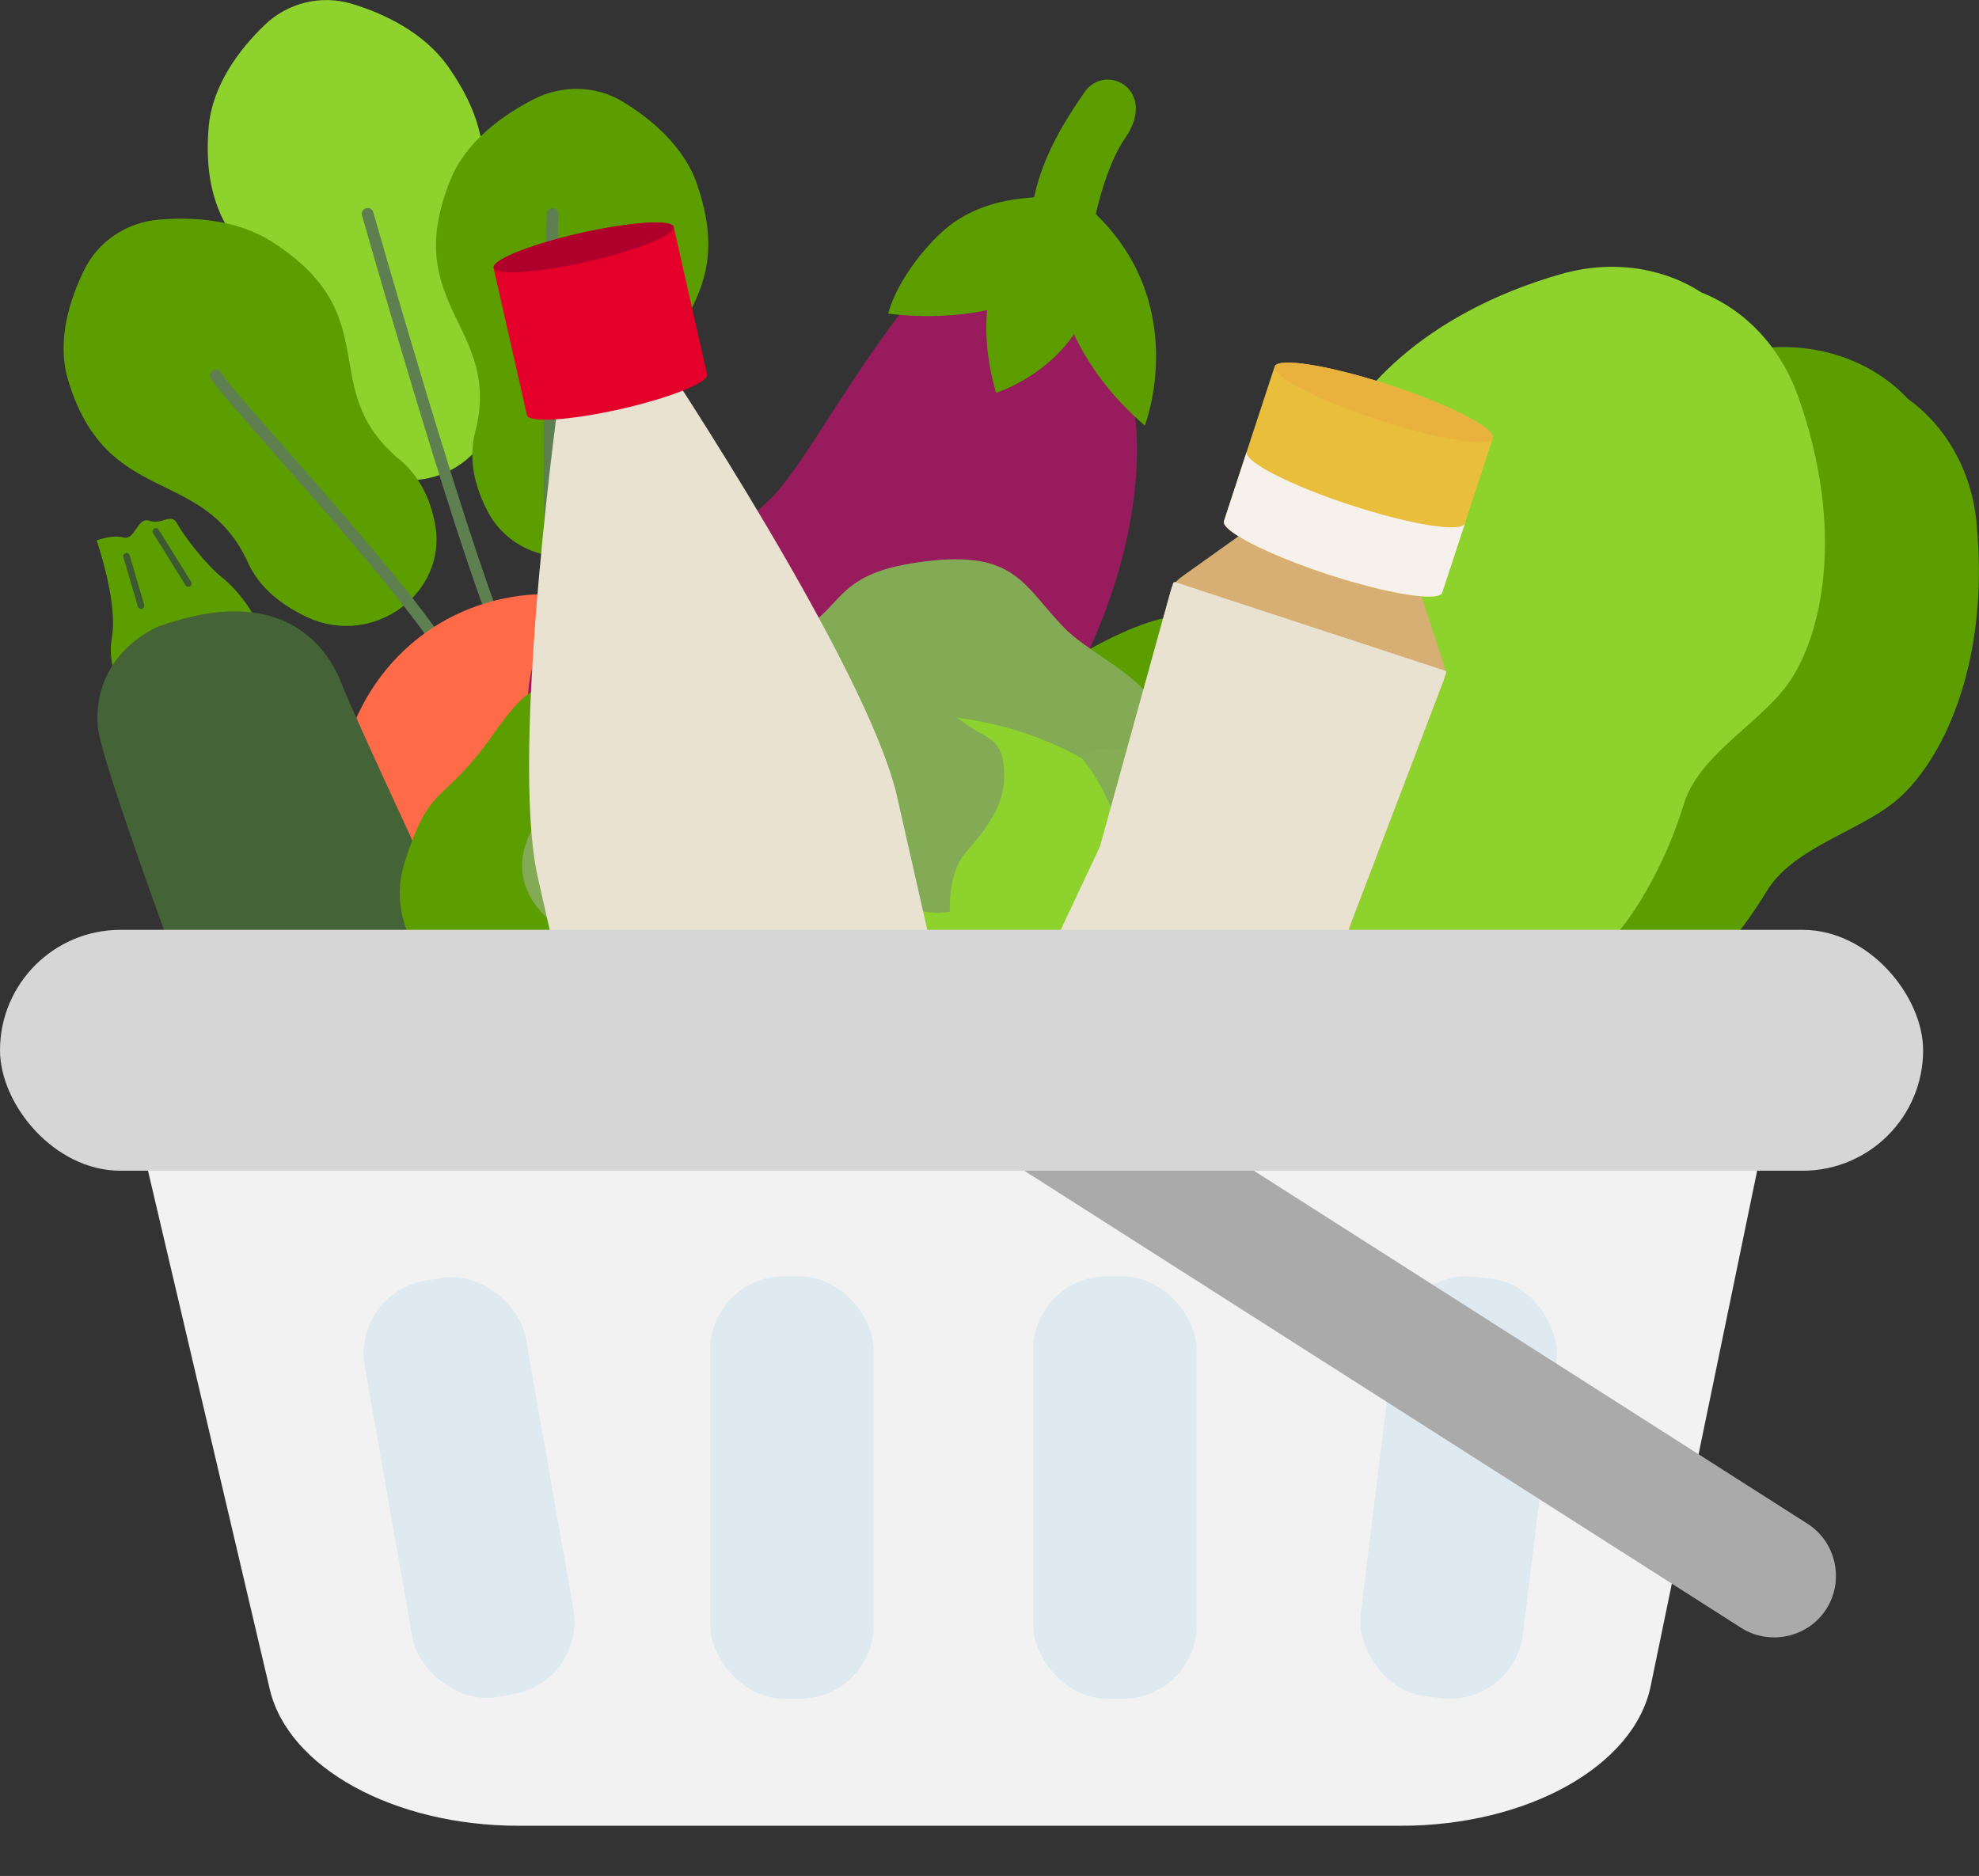 <?xml version="1.0" encoding="UTF-8"?>
<svg id="_レイヤー_2" data-name="レイヤー 2" xmlns="http://www.w3.org/2000/svg" xmlns:xlink="http://www.w3.org/1999/xlink" viewBox="0 0 187.37 177.62">
  <rect x="0" y="0" width="187.37" height="177.62" fill="#333333" stroke="none"/>
  <defs>
    <style>
      .cls-1, .cls-2, .cls-3, .cls-4, .cls-5 {
        fill: none;
      }

      .cls-6 {
        fill: #ae002b;
      }

      .cls-2 {
        stroke: #537a43;
        stroke-width: .61px;
      }

      .cls-2, .cls-3, .cls-4, .cls-5 {
        stroke-linecap: round;
        stroke-linejoin: round;
      }

      .cls-7 {
        fill: #d6d6d6;
      }

      .cls-8 {
        fill: #f7f1ed;
      }

      .cls-9 {
        fill: #d7af75;
      }

      .cls-10 {
        fill: #5c9e00;
      }

      .cls-11 {
        fill: #84ad54;
      }

      .cls-12 {
        fill: #aaa;
      }

      .cls-3 {
        stroke: #3d5931;
        stroke-width: .62px;
      }

      .cls-13 {
        fill: #981b5e;
      }

      .cls-14 {
        fill: #c9613e;
      }

      .cls-15 {
        fill: #7ba14e;
      }

      .cls-16 {
        fill: #83ab55;
      }

      .cls-4 {
        stroke: #6c9e58;
        stroke-width: .7px;
      }

      .cls-17 {
        fill: #e4002b;
      }

      .cls-18 {
        fill: #ebd09b;
      }

      .cls-19 {
        fill: #f2f2f2;
      }

      .cls-5 {
        stroke: #5e8051;
        stroke-width: 1.11px;
      }

      .cls-20 {
        fill: #ff6a48;
      }

      .cls-21 {
        fill: #92bf5b;
      }

      .cls-22 {
        fill: #8ed22e;
      }

      .cls-23 {
        fill: #e9be3d;
      }

      .cls-24 {
        fill: #eae2d0;
      }

      .cls-25 {
        fill: #e9b23d;
      }

      .cls-26 {
        fill: #446337;
      }

      .cls-27 {
        clip-path: url(#clippath);
      }

      .cls-28 {
        fill: #dfeaf0;
      }
    </style>
    <clipPath id="clippath">
      <path class="cls-1" d="M122.35,115.2l5.37-27.3,8.96-23.48.25-.76-2.67-8.13c.37-1.14-2.95-3.25-7.43-4.72-4.47-1.47-8.4-1.74-8.78-.6l-6.96,4.97-.25.76-6.7,24.23-11.85,25.17c-.05.14,0,.32.15.52l.98,3.4c-.06.17,5.65,2.2,12.74,4.53,7.09,2.33,12.89,4.07,12.95,3.9l2.81-2.16c.24-.08.39-.19.43-.33Z"/>
    </clipPath>
  </defs>
  <g id="_レイアウト" data-name="レイアウト">
    <g>
      <rect class="cls-1" x="12.47" y="7.62" width="170" height="170"/>
      <g>
        <path class="cls-10" d="M187.14,49.47c-.49-4.96-2.95-9.16-6.49-11.69-2.96-3.18-7.45-5.07-12.43-4.91-13.73.44-22.35,6.41-25.23,11.13-2.43,3.98-3.06,10.12-6.85,13.13-1.93,1.54-4.09,3.55-6.18,6.15-8.29,10.26-1.5,12.73-7.04,19.83-6.97,8.94,3.56,16.39,3.56,16.39,0,0,.01.01.01.01,0,0,8.76,9.48,16.71,1.41,6.32-6.41,9.65,0,18.75-9.56,2.3-2.42,4.02-4.82,5.29-6.93,2.5-4.15,8.5-5.58,12.13-8.5,4.31-3.47,9.11-12.79,7.76-26.46Z"/>
        <path class="cls-22" d="M170.21,37.45c-1.68-4.69-5.08-8.17-9.13-9.76-3.65-2.37-8.46-3.11-13.25-1.75-13.21,3.76-20.12,11.64-21.77,16.93-1.39,4.45-.51,10.56-3.46,14.4-1.5,1.96-3.1,4.44-4.5,7.47-5.55,11.97,1.64,12.72-2.01,20.95-4.59,10.36,7.44,15.03,7.44,15.03,0,0,.01,0,.02,0,0,0,10.8,7.07,16.55-2.7,4.57-7.76,9.36-2.35,15.86-13.83,1.64-2.9,2.73-5.65,3.45-8.01,1.41-4.63,6.89-7.48,9.7-11.19,3.34-4.42,5.73-14.62,1.1-27.55Z"/>
      </g>
      <g>
        <path class="cls-22" d="M42.51,6.42c-2.34-3.37-6.17-5.14-9.2-6.06-2.91-.88-6.07-.1-8.26,2.01-2.33,2.25-4.97,5.65-5.3,9.73-1.07,13.34,8.98,12.64,9.48,23.42.13,2.76,1.51,5.17,3.31,7.15,4.75,5.22,13.29,2.75,14.52-4.2.43-2.4.31-4.91-.89-7.19-5.06-9.64,4.06-13.74-3.67-24.87Z"/>
        <path class="cls-10" d="M66.02,17.5c-1.27-3.69-4.42-6.27-7.05-7.87-2.53-1.54-5.77-1.62-8.47-.22-2.87,1.48-6.37,3.95-7.85,7.61-4.85,11.98,4.95,13.86,2.34,23.89-.67,2.57-.04,5.12,1.12,7.4,3.04,5.99,11.9,5.86,15.07-.22,1.09-2.1,1.7-4.43,1.21-6.82-2.07-10.12,7.82-11.6,3.62-23.77Z"/>
        <path class="cls-10" d="M25.71,22.87c-3.37-2.14-7.56-2.34-10.71-2.07-3.03.26-5.7,2.07-7.01,4.72-1.39,2.82-2.66,6.76-1.54,10.48,3.66,12.16,12.8,7.97,17.04,17.3,1.09,2.39,3.21,4.02,5.6,5.14,6.26,2.92,13.37-2.31,12.09-8.89-.44-2.27-1.43-4.44-3.34-6.03-8.09-6.71-1.01-13.58-12.13-20.65Z"/>
        <path class="cls-5" d="M52.31,20.26s-.74,30.85.14,41.41"/>
        <path class="cls-5" d="M34.81,20.25s8.43,29.68,12.41,39.51"/>
        <path class="cls-5" d="M20.46,35.55c1.11,2.1,19.89,21.83,22.78,28.24"/>
        <path class="cls-20" d="M71.35,75.99c0-1.68-.2-3.38-.64-5.08-2.95-11.21-15-17.6-26.13-13.32-8.48,3.26-13.67,12.19-12.31,21.17.38,2.52,1.21,4.83,2.38,6.88,15.51,10.06,28.42,8.05,36.7-9.65Z"/>
        <path class="cls-14" d="M34.65,85.64c2.14,3.75,5.42,6.63,9.27,8.3,0,0,9.54,3.86,14.59,14.98.38.84,1.28,1.4,2.17,1.2,0,0,.01,0,.02,0,.32-.1.63-.27.87-.51.39-.39.51-.96.46-1.51-1.12-12.22,5.33-20.31,5.33-20.31,2.53-3.34,3.97-7.47,3.99-11.79-12.68,21.15-27.08.85-36.7,9.65Z"/>
      </g>
      <g>
        <path class="cls-10" d="M97.55,22.05c.01-5.88,3.32-10.65,5.1-13.28,1.97-2.93,7.03-.3,3.89,4.29-2.77,4.04-3.6,11.78-3.6,11.78l-5.39-2.79Z"/>
        <path class="cls-13" d="M107.56,40.36c1.13,13.61-8.24,37.63-28.3,43.06,1.28-.2-16.72,6.6-25.92-6.57-5.45-7.8-4.1-17.4,2.61-20.73,5.11-2.53,12.08-3.64,17.46-9.37,2.93-3.12,8.57-13.69,14.54-20.39,0,0,17.55-10.93,19.61,14.01Z"/>
        <path class="cls-10" d="M97.86,19.64c-.12.37-3.06,2.82-4.11,7.78-.54,2.57-.58,5.81.55,9.78,0,0,11.99-3.79,8.89-16.29-.53-1.79-2.87-3.82-5.33-1.27Z"/>
        <path class="cls-10" d="M98.04,18.64c-.31.17-4.47-.04-8.06,2.66-1.86,1.4-4.95,4.97-5.89,8.39,0,0,14.3,2.18,18.55-6.77.4-1.56-.86-4.43-4.61-4.28Z"/>
        <path class="cls-10" d="M99.35,22.38c.16.41,0,4.61,2.54,9.7,1.31,2.63,3.34,5.51,6.5,8.21,0,0,4.55-11.67-5.15-20.5-1.44-1.21-4.08-1.36-3.9,2.59Z"/>
      </g>
      <g>
        <path class="cls-10" d="M12,65.67s-1.99-2.01-1.4-5.34c.58-3.33-1.45-9.16-1.45-9.16,0,0,1.4-.56,2.54-.28,1.15.28,1.27-1.99,2.47-1.58,1.2.41,2.04-.82,2.62.28.59,1.09,2.75,3.92,4.25,5.09,1.5,1.17,4.35,4.6,3.67,6.94-.69,2.34-12.7,4.05-12.7,4.05Z"/>
        <path class="cls-26" d="M15.12,59.27s-6.35,2.4-5.87,9.47c.3,4.54,16.89,47.67,18.81,53.32,1.91,5.65,14.31,41.4,30.7,36.53,16.4-4.87-4.69-46.78-4.69-46.78,0,0-20.15-42.92-21.68-46.96-1.52-4.04-6.03-9.59-17.26-5.57Z"/>
        <path class="cls-4" d="M55.86,158.11s-7.3-6.51-19.38-36.27"/>
        <path class="cls-18" d="M55.98,157.88c-.54.12-3.16.55-2.73.89,2.28,1.76,4.91,1.61,6.62.96,3.17-1.21,4.66-5.6,4.02-5.83-1.22-.42-3.18,2.88-7.91,3.98Z"/>
        <path class="cls-4" d="M47.01,123.99c.89,1.91,1.06,2.29,1.58,3.95"/>
        <line class="cls-4" x1="32.24" y1="111.93" x2="34.4" y2="117.32"/>
        <line class="cls-4" x1="58.06" y1="149.23" x2="59.91" y2="154.85"/>
        <path class="cls-4" d="M36.62,98.3c.87,1.8,1.56,3.6,2.16,5.39"/>
        <line class="cls-3" x1="14.76" y1="50.32" x2="17.83" y2="55.25"/>
        <line class="cls-3" x1="11.98" y1="52.67" x2="13.35" y2="57.34"/>
      </g>
      <g>
        <path class="cls-10" d="M101.62,62.39s8.78-5.69,12.89-3.75c4.11,1.94,4.55,11.22,9.76,12.36,5.21,1.14,7.55,8.06,4.25,12.87-3.29,4.81,0,10.43-5.55,12.83-5.54,2.4-12.14-1.56-13.24-8.92-1.1-7.36-8.11-25.38-8.11-25.38Z"/>
        <path class="cls-10" d="M68.53,109.38s-6.89.94-16.41-6.76c-9.52-7.7-16.26-13.6-13.74-21.2,2.51-7.6,3.41-4.95,8.36-11.95,4.95-7,4.19-2.97,13.24-5.43,9.05-2.46,11.35-3.93,15.95,5.03,4.6,8.96,18.81,15.3,14.49,26.38-4.31,11.09-21.88,13.93-21.88,13.93Z"/>
        <path class="cls-21" d="M95,116.24s1.12-2.82,9.05.07c7.93,2.89,16.46,2.49,16.34-5.3-.12-7.79,9.65-8.5,5.66-13.09-3.99-4.59-9.62-6.83-16.41-1.49-6.78,5.35-14.65,19.8-14.65,19.8Z"/>
        <path class="cls-21" d="M62.31,100.19s-12.26,1.21-10.61,6.79c1.65,5.58,1.11,2.13,7.8,8.09,6.69,5.97,8.82,5.78,16.45,5.09,5.63-.51,8.5-3.54,8.5-3.54l-22.14-16.42Z"/>
        <path class="cls-16" d="M65.21,73.66s-3.25-10.15,6.2-12.36c9.45-2.21,5.72-6.56,15.21-8.01,9.48-1.45,10.15,2.03,14.11,6.12,3.96,4.09,14.13,6.37,8.92,18.43-5.21,12.06-44.44-4.18-44.44-4.18Z"/>
        <ellipse class="cls-15" cx="85.71" cy="92.55" rx="29.63" ry="24.86" transform="translate(-4.28 4.16) rotate(-2.71)"/>
        <path class="cls-22" d="M115.3,91.15c.65,13.71-6.54,9.61-22.89,10.38-16.34.77-35.65,6.13-36.3-7.58-.65-13.71,12.07-25.46,28.42-26.23,16.34-.77,30.12,9.71,30.77,23.43Z"/>
        <path class="cls-16" d="M89.01,117.15c1.73-.14,2.71-2.06,1.8-3.54-3.18-5.19-10.38-15.18-20.59-19.07-7.04-2.68-8.61-7.35-8.42-11.35.19-3.99,2.35-7.64,5.66-9.88,2.06-1.38,4.61-2.92,6.49-3.46,0,0-8.25-4.26-16.03,1.14-7.79,5.4-10.92,10.95-6.42,15.64,4.5,4.69-.76,10.59,5.55,13.69,6.31,3.09,16.18,2,31.97,16.84h0Z"/>
        <path class="cls-22" d="M65.36,75.17c2.81-2.21,4.81-5.19,6.03-8.92,0,0,6.05.43,6.99,4.28.94,3.85.45,6.77.45,6.77l-13.46-2.13Z"/>
        <path class="cls-16" d="M76.9,68.5s4.12,5.63,4.22,6.84c.1,1.21,1.33,7.73,2.39,8.85,1.06,1.12,3.48,2.64,6.43,2.13,0,0-.25-3.59,1.49-5.6,1.75-2.01,3.61-4.28,3.65-7.04.04-2.77-.79-3.48-2.08-4.17-1.29-.69-3.2-2.15-3.2-2.15,0,0-6.6-1.4-12.89,1.16Z"/>
        <path class="cls-11" d="M78.72,104.19s12.47-12.66,21-13.06c8.53-.4,8.46-12.47,2.6-19.48,0,0,3.13-2.91,10.41,2.27,7.28,5.19,13.15,18.16,7.18,24.29-11.03,11.33-18.55,1.13-34.49,9.43l-6.7-3.45Z"/>
        <path class="cls-2" d="M93.78,116.13s-7.18-9.97-14.01-14.5"/>
      </g>
      <g>
        <g>
          <path class="cls-24" d="M62.51,33.7l-9.35,2.12s-5,35.1-2.23,47.3c2.77,12.2,7.28,32.1,7.28,32.1.49,2.16,8.5,2.19,17.89.06,9.39-2.13,16.6-5.61,16.11-7.77l-7.28-32.1c-2.77-12.2-22.41-41.71-22.41-41.71Z"/>
          <path class="cls-17" d="M54.95,22.07c-4.71,1.07-8.39,2.54-8.22,3.29l3.16,13.95c.17.75,4.13.49,8.84-.57,4.71-1.07,8.39-2.54,8.22-3.29l-3.16-13.95c-.17-.75-4.13-.49-8.84.57Z"/>
        </g>
        <ellipse class="cls-6" cx="55.26" cy="23.43" rx="8.74" ry="1.39" transform="translate(-3.81 12.8) rotate(-12.78)"/>
      </g>
      <g>
        <path class="cls-9" d="M122.26,115.33c.05-.07.19-.61.31-1.21l4.94-25.12c.12-.6.39-1.56.61-2.13l8.17-21.41c.22-.57.45-1.21.52-1.42s-.03-.86-.22-1.44l-1.97-6.02c-.19-.58-.68-1.42-1.09-1.88,0,0-2.21-2.43-6.68-3.9-4.47-1.47-7.69-.82-7.69-.82-.6.12-1.5.51-1.99.86l-5.16,3.68c-.5.35-.96.82-1.03,1.03s-.26.86-.42,1.45l-6.1,22.09c-.16.59-.51,1.52-.77,2.07l-10.91,23.17c-.26.55-.47,1.08-.47,1.16s.28.85.45,1.43l.37,1.27c.17.59.77,1.25,1.34,1.47,0,0,4.61,1.8,11.7,4.13,7.09,2.33,11.87,3.61,11.87,3.61.59.16,1.47-.02,1.95-.39l1.05-.81c.48-.37,1.16-.82,1.21-.89Z"/>
        <g class="cls-27">
          <rect class="cls-24" x="89.63" y="58.37" width="57.05" height="37.83" transform="translate(29.99 -32.99) rotate(18.17)"/>
        </g>
        <path class="cls-23" d="M131.55,36.45c-5.7-1.87-10.57-2.65-10.87-1.74l-4.8,14.63c-.3.91,4.08,3.16,9.79,5.04,5.7,1.87,10.57,2.65,10.87,1.74l4.8-14.63c.3-.91-4.08-3.16-9.79-5.04Z"/>
        <ellipse class="cls-25" cx="131.01" cy="38.1" rx="1.73" ry="10.87" transform="translate(53.97 150.7) rotate(-71.83)"/>
        <g>
          <path class="cls-8" d="M127.83,47.81c5.35,1.76,9.53,3.85,9.79,4.85-.26-1-4.44-3.09-9.79-4.85-4.99-1.64-9.34-2.44-10.55-2.01,1.21-.43,5.56.37,10.55,2.01Z"/>
          <path class="cls-8" d="M127.83,47.81c-5.7-1.87-10.09-4.13-9.79-5.04l-2.15,6.56c-.3.91,4.08,3.16,9.79,5.04,5.7,1.87,10.57,2.65,10.87,1.74l2.15-6.56c-.3.91-5.16.13-10.87-1.74Z"/>
        </g>
      </g>
      <path class="cls-19" d="M132.65,172.87H49.1c-11.8,0-21.82-5.5-23.56-12.93l-13.18-56.13h155.46l-11.54,55.86c-1.56,7.55-11.67,13.2-23.62,13.2Z"/>
      <rect class="cls-28" x="36.66" y="120.85" width="15.48" height="39.99" rx="6.95" ry="6.95" transform="translate(-23.66 9.79) rotate(-9.95)"/>
      <rect class="cls-28" x="67.24" y="120.85" width="15.48" height="39.99" rx="6.95" ry="6.95"/>
      <rect class="cls-28" x="97.82" y="120.85" width="15.48" height="39.99" rx="6.95" ry="6.95"/>
      <rect class="cls-28" x="130.35" y="120.85" width="15.48" height="39.99" rx="6.95" ry="6.95" transform="translate(18.2 -15.78) rotate(7)"/>
      <g>
        <path class="cls-12" d="M85.31,96.48h0c1.73-2.71,5.36-3.51,8.07-1.79l77.75,49.58c2.71,1.73,3.51,5.36,1.79,8.07h0c-1.73,2.71-5.36,3.51-8.07,1.79l-77.75-49.58c-2.71-1.73-3.51-5.36-1.79-8.07Z"/>
        <circle class="cls-7" cx="90.72" cy="99.94" r="2.75" transform="translate(-19.45 21.96) rotate(-12.48)"/>
      </g>
      <rect class="cls-7" x="0" y="88.04" width="182.08" height="22.81" rx="11.41" ry="11.41"/>
    </g>
  </g>
</svg>